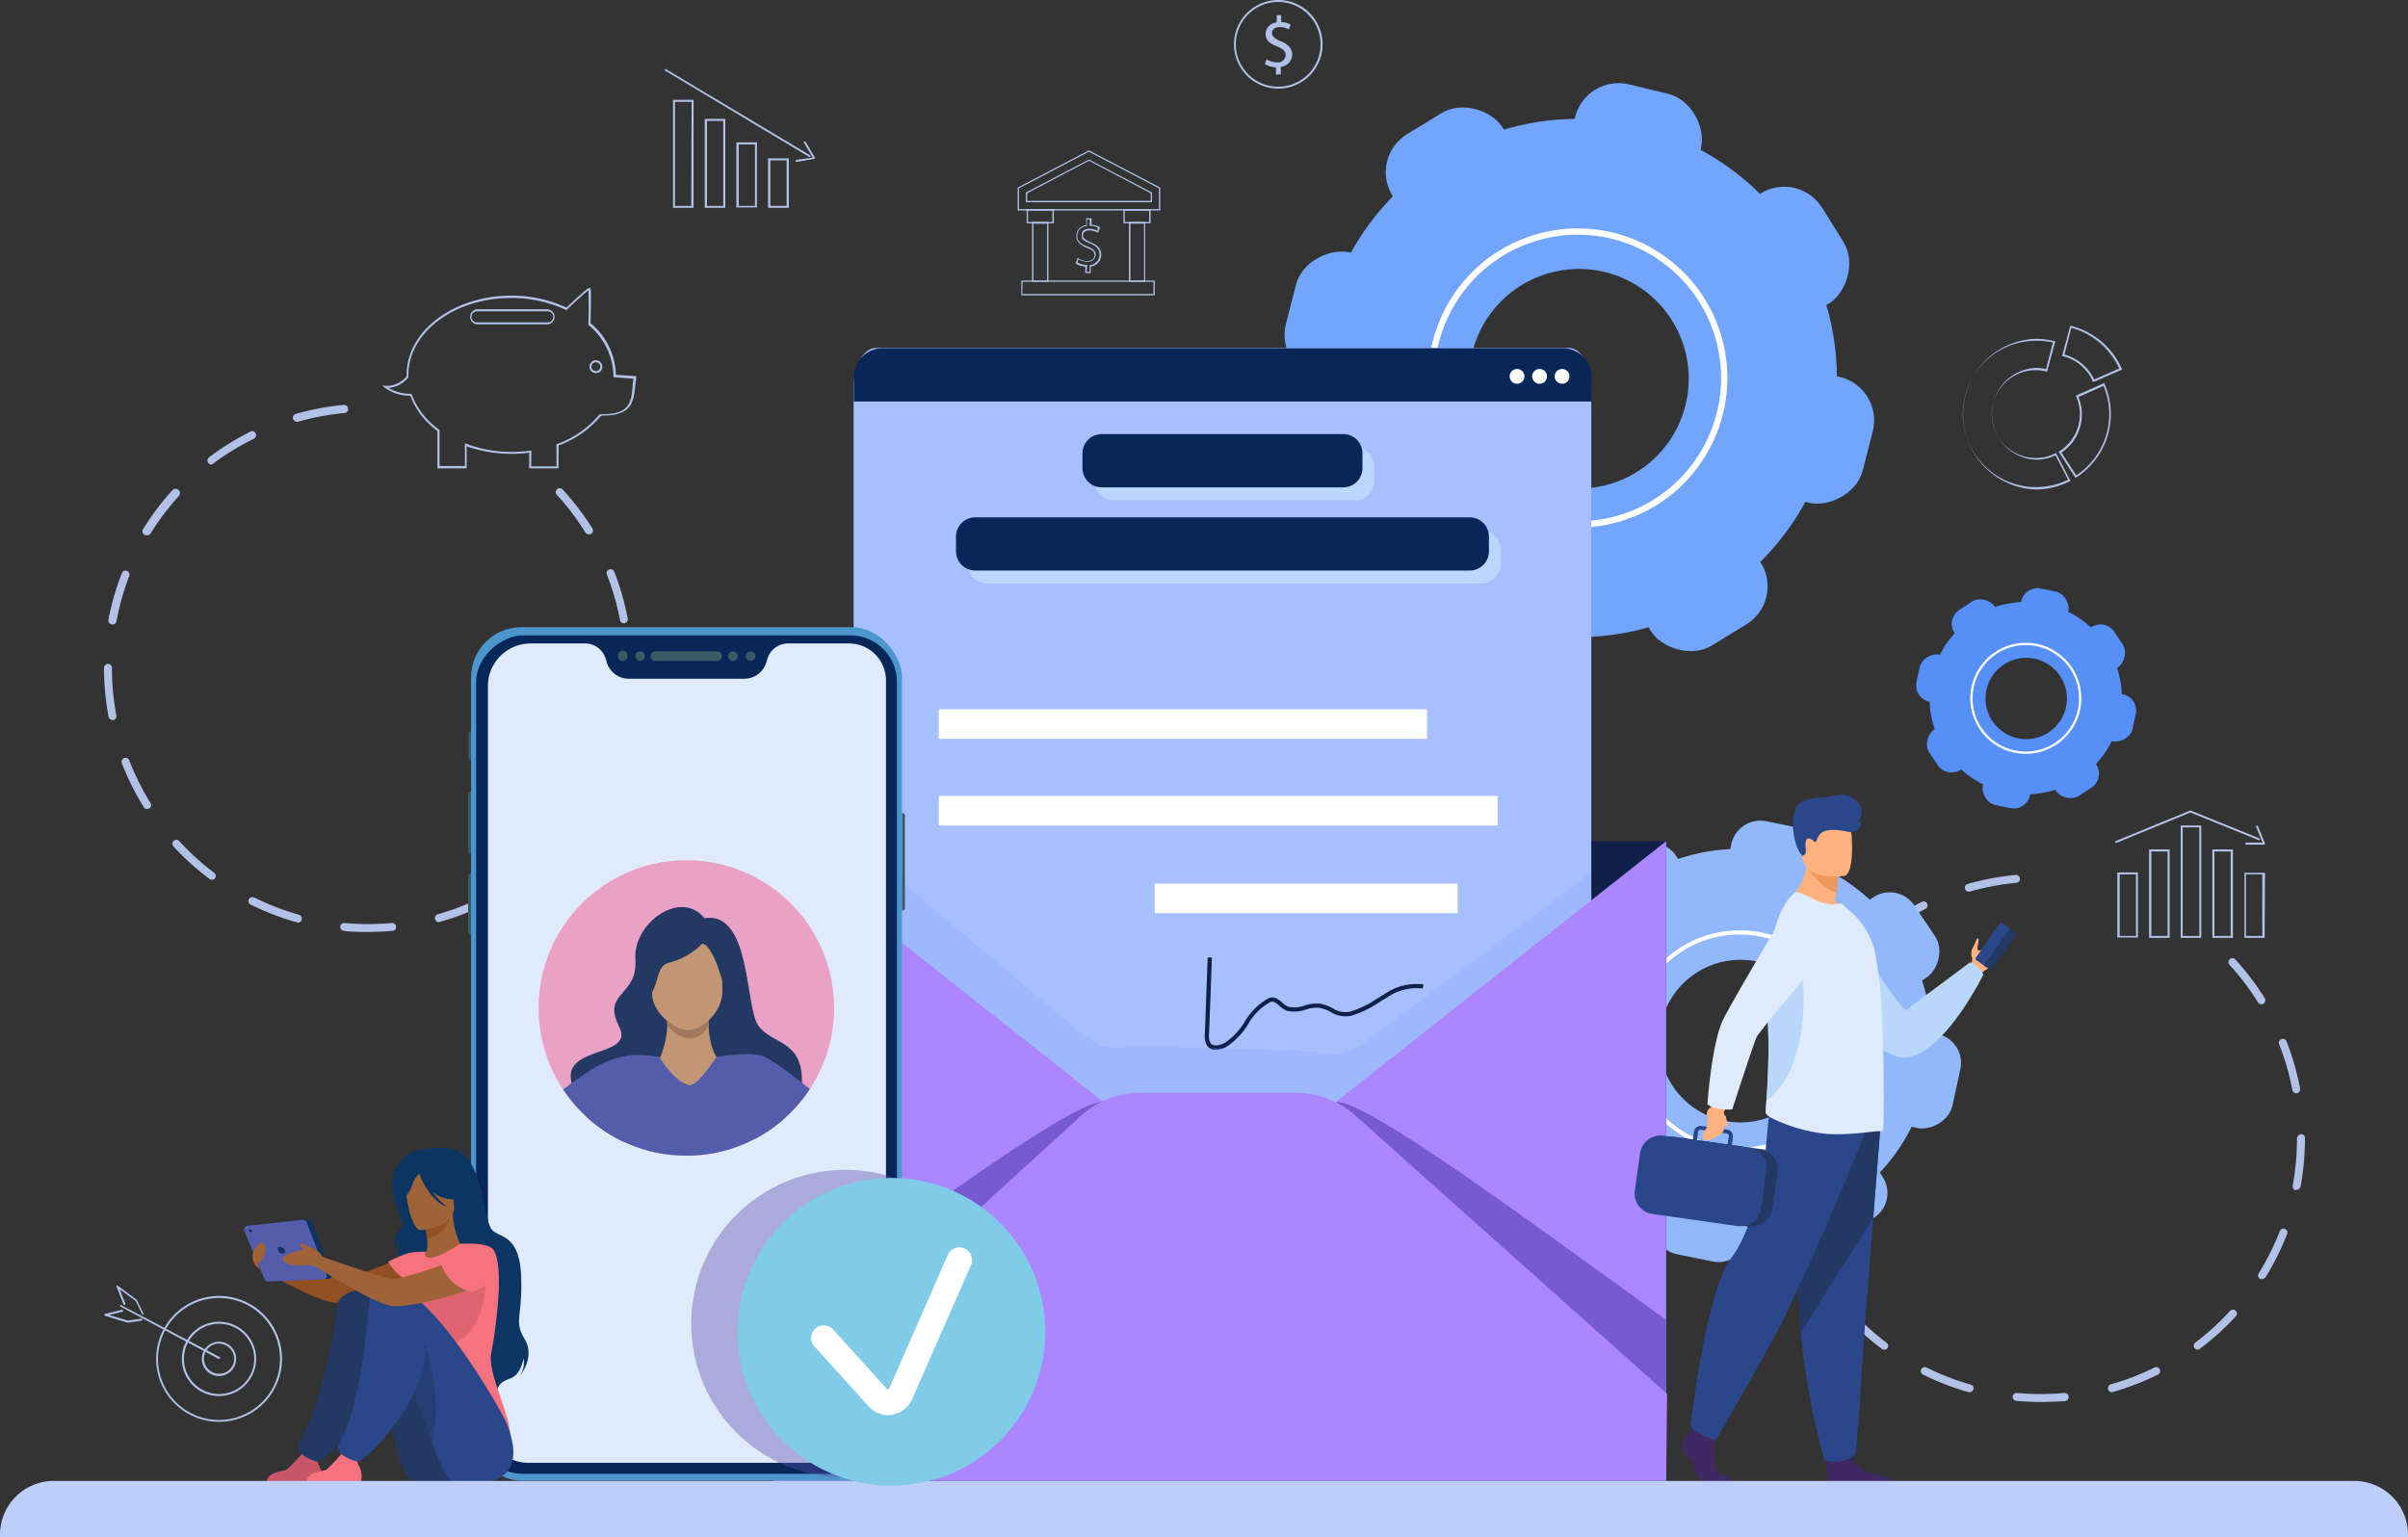 <svg xmlns="http://www.w3.org/2000/svg" xmlns:xlink="http://www.w3.org/1999/xlink" viewBox="0 0 296.11 189.07"><rect x="0" y="0" width="296.11" height="189.07" fill="#333333" stroke="none"/><defs><style>.cls-1{fill:#e9a1c6;}.cls-2{isolation:isolate;}.cls-3{fill:#b2c1e8;}.cls-4{fill:#91b8fb;}.cls-5,.cls-7,.cls-9{fill:none;stroke:#fff;stroke-miterlimit:10;}.cls-5{stroke-width:0.51px;}.cls-6{fill:#568ff8;}.cls-7{stroke-width:0.28px;}.cls-8{fill:#72a5fd;}.cls-9{stroke-width:0.77px;}.cls-10{fill:#102048;}.cls-11{fill:#a8bfff;}.cls-12{fill:#062758;}.cls-13{fill:#fff;}.cls-14{mix-blend-mode:multiply;}.cls-15{fill:#bcd7ff;}.cls-16{fill:#86a7ff;opacity:0.3;}.cls-17{fill:#ab86ff;}.cls-18{fill:#7759d3;}.cls-19{fill:#4b96cd;}.cls-20{fill:#375a64;}.cls-21{fill:#dfebfa;}.cls-22{fill:#935022;}.cls-23{fill:#0c3563;}.cls-24{fill:#a06338;}.cls-25{fill:#f5727e;}.cls-26{fill:#233862;}.cls-27{fill:#c95569;}.cls-28{fill:#e06372;}.cls-29{fill:#2b478b;}.cls-30{fill:#253f75;}.cls-31{fill:#535dab;}.cls-32{fill:#ffb27d;}.cls-33{fill:#b9d8f9;}.cls-34{fill:#402961;}.cls-35{fill:#ed975d;}.cls-36{fill:#bdcef8;}.cls-37{fill:#5b4dad;opacity:0.4;}.cls-38{fill:#80cbe8;}.cls-39{clip-path:url(#clip-path);}.cls-40{fill:#c29575;}.cls-41{fill:#a0795f;}</style><clipPath id="clip-path"><circle class="cls-1" cx="84.4" cy="123.97" r="18.17"></circle></clipPath></defs><g class="cls-2"><g id="Layer_2" data-name="Layer 2"><g id="Layer_2-2" data-name="Layer 2"><path class="cls-3" d="M45.28,114.62c-1,0-2,0-3-.13a.5.5,0,0,1-.44-.53.48.48,0,0,1,.53-.44,32.33,32.33,0,0,0,5.82,0,.49.49,0,0,1,.52.44.48.48,0,0,1-.44.53C47.3,114.57,46.28,114.62,45.28,114.62Zm-8.73-1.2-.14,0a33,33,0,0,1-5.59-2.16.5.5,0,0,1-.22-.66.51.51,0,0,1,.66-.22,31,31,0,0,0,5.42,2.1.49.49,0,0,1-.13,1Zm17.5,0a.48.48,0,0,1-.13-1,31.36,31.36,0,0,0,5.42-2.11.49.49,0,1,1,.43.87,31.39,31.39,0,0,1-5.59,2.17A.3.3,0,0,1,54.05,113.4Zm-28-5.22a.45.45,0,0,1-.29-.1,32,32,0,0,1-4.43-4,.48.48,0,1,1,.71-.66,31.83,31.83,0,0,0,4.3,3.91.49.49,0,0,1,.1.69A.51.51,0,0,1,26,108.18Zm38.55,0a.47.47,0,0,1-.39-.19.49.49,0,0,1,.09-.68,32,32,0,0,0,4.3-3.92.49.49,0,0,1,.72.65,32.58,32.58,0,0,1-4.43,4A.46.46,0,0,1,64.57,108.15ZM18.09,99.5a.48.48,0,0,1-.41-.23A32.37,32.37,0,0,1,15,93.91a.49.49,0,1,1,.91-.35,32,32,0,0,0,2.6,5.2.49.49,0,0,1-.15.67A.48.48,0,0,1,18.09,99.5Zm54.4,0a.48.48,0,0,1-.42-.74,32,32,0,0,0,2.6-5.2.48.48,0,1,1,.9.35,32.66,32.66,0,0,1-2.67,5.36A.48.48,0,0,1,72.49,99.46ZM13.83,88.55a.48.48,0,0,1-.48-.4,33,33,0,0,1-.56-6,.49.49,0,0,1,.49-.49h0a.49.49,0,0,1,.49.49A31,31,0,0,0,14.31,88a.49.49,0,0,1-.39.57Zm62.9,0h-.09a.48.48,0,0,1-.39-.56,32.06,32.06,0,0,0,.53-5.79.53.53,0,0,1,.49-.53h0a.45.45,0,0,1,.49.43v0a33.29,33.29,0,0,1-.55,6A.48.48,0,0,1,76.73,88.5ZM13.81,76.8h-.09a.49.49,0,0,1-.39-.57A32.38,32.38,0,0,1,15,70.45a.49.49,0,0,1,.91.35,31.07,31.07,0,0,0-1.58,5.6A.49.49,0,0,1,13.81,76.8Zm62.9-.14a.48.48,0,0,1-.47-.4,31.29,31.29,0,0,0-1.61-5.59.49.49,0,0,1,.28-.63.5.5,0,0,1,.63.28,32.94,32.94,0,0,1,1.65,5.76.49.49,0,0,1-.39.57ZM18,65.83a.48.48,0,0,1-.41-.74,32.24,32.24,0,0,1,3.6-4.79A.49.49,0,1,1,22,61a31.69,31.69,0,0,0-3.5,4.64A.48.48,0,0,1,18,65.83Zm54.4-.12a.49.49,0,0,1-.42-.23,31.5,31.5,0,0,0-3.51-4.63.48.48,0,1,1,.71-.65A32.43,32.43,0,0,1,72.85,65a.49.49,0,0,1-.16.67A.45.45,0,0,1,72.44,65.71ZM26,57.13a.49.49,0,0,1-.39-.19.5.5,0,0,1,.09-.69,32.51,32.51,0,0,1,5.09-3.16.48.48,0,0,1,.65.21.5.5,0,0,1-.22.66A31,31,0,0,0,26.24,57,.46.46,0,0,1,26,57.13Zm10.5-5.27a.48.48,0,0,1-.46-.35.47.47,0,0,1,.33-.6,32.72,32.72,0,0,1,5.89-1.11.49.49,0,1,1,.09,1,31.59,31.59,0,0,0-5.71,1.07A.34.34,0,0,1,36.45,51.86Z"></path><path class="cls-3" d="M250.93,172.43c-1,0-2-.05-3-.14a.49.49,0,0,1-.44-.52.5.5,0,0,1,.53-.45,31.43,31.43,0,0,0,5.82,0,.49.49,0,0,1,.08,1C253,172.38,251.93,172.43,250.93,172.43Zm-8.73-1.21a.34.34,0,0,1-.14,0,32.14,32.14,0,0,1-5.59-2.16.48.48,0,0,1-.22-.65.5.5,0,0,1,.66-.22,31,31,0,0,0,5.42,2.1.47.47,0,0,1,.33.6A.48.48,0,0,1,242.2,171.22Zm17.5,0a.49.49,0,0,1-.47-.35.5.5,0,0,1,.34-.61,30.53,30.53,0,0,0,5.42-2.1.49.49,0,0,1,.43.87,33,33,0,0,1-5.59,2.17Zm-28-5.22a.51.51,0,0,1-.29-.1,32,32,0,0,1-4.43-4,.48.48,0,1,1,.71-.66,31.83,31.83,0,0,0,4.3,3.91.48.48,0,0,1,.1.68A.49.49,0,0,1,231.67,166Zm38.55,0a.49.49,0,0,1-.3-.87,32,32,0,0,0,4.3-3.92.48.48,0,0,1,.68,0,.49.49,0,0,1,0,.69,32.58,32.58,0,0,1-4.43,4A.46.46,0,0,1,270.22,166Zm-46.48-8.65a.48.48,0,0,1-.41-.23,32.76,32.76,0,0,1-2.69-5.36.5.5,0,0,1,.28-.63.49.49,0,0,1,.63.28,32,32,0,0,0,2.6,5.2.5.5,0,0,1-.15.67A.48.48,0,0,1,223.74,157.31Zm54.4,0a.48.48,0,0,1-.42-.74,32,32,0,0,0,2.6-5.2.48.48,0,1,1,.9.35,32.66,32.66,0,0,1-2.67,5.36A.48.48,0,0,1,278.14,157.27Zm-58.66-10.91a.49.49,0,0,1-.48-.4,33,33,0,0,1-.56-6,.49.49,0,0,1,.49-.48h0a.48.48,0,0,1,.49.48,31,31,0,0,0,.54,5.79.49.49,0,0,1-.39.57Zm62.9-.05h-.09a.49.49,0,0,1-.39-.57,31.87,31.87,0,0,0,.53-5.78.54.54,0,0,1,.49-.54h0a.45.45,0,0,1,.49.44v.05a33.09,33.09,0,0,1-.55,6A.48.48,0,0,1,282.38,146.31ZM219.46,134.6h-.09A.48.48,0,0,1,219,134a31.91,31.91,0,0,1,1.63-5.77.5.5,0,0,1,.63-.28.49.49,0,0,1,.28.63,31.2,31.2,0,0,0-1.58,5.59A.48.48,0,0,1,219.46,134.6Zm62.9-.14a.47.47,0,0,1-.47-.39,30.82,30.82,0,0,0-1.61-5.59.49.49,0,1,1,.91-.35,31.87,31.87,0,0,1,1.65,5.76.49.49,0,0,1-.39.57Zm-58.67-10.82a.5.5,0,0,1-.26-.08.48.48,0,0,1-.15-.67,32.68,32.68,0,0,1,3.6-4.78.49.49,0,1,1,.72.65,32.33,32.33,0,0,0-3.5,4.65A.5.5,0,0,1,223.69,123.64Zm54.4-.12a.51.51,0,0,1-.42-.23,31.5,31.5,0,0,0-3.51-4.63.48.48,0,1,1,.71-.66,33.53,33.53,0,0,1,3.63,4.77.49.49,0,0,1-.16.67A.46.46,0,0,1,278.09,123.52Zm-46.49-8.58a.47.47,0,0,1-.39-.2.49.49,0,0,1,.09-.68,32.56,32.56,0,0,1,5.09-3.17.49.49,0,0,1,.43.87,31,31,0,0,0-4.93,3.08A.53.53,0,0,1,231.6,114.94Zm10.5-5.27a.48.48,0,0,1-.46-.35.47.47,0,0,1,.33-.6,32.72,32.72,0,0,1,5.89-1.11.48.48,0,0,1,.53.44.49.49,0,0,1-.44.53,31.59,31.59,0,0,0-5.71,1.07Z"></path><path class="cls-3" d="M142.67,25.88H125.14V23.07l8.77-4.58,8.76,4.58Zm-17.37-.16h17.21V23.16l-8.6-4.5-8.61,4.5Z"></path><path class="cls-3" d="M141.66,24.87H126.15V23.68l7.76-4.06,7.75,4.06Zm-15.35-.16H141.5v-.94l-7.59-4-7.6,4Z"></path><path class="cls-3" d="M129.59,27.46h-3.34V25.75h3.34Zm-3.18-.16h3V25.91h-3Z"></path><path class="cls-3" d="M128.92,34.66h-2V27.3h2Zm-1.84-.15h1.68v-7h-1.68Z"></path><path class="cls-3" d="M142,36.32H125.59V34.51H142Zm-16.29-.16h16.13v-1.5H125.75Z"></path><path class="cls-3" d="M141.49,27.46h-3.34V25.75h3.34Zm-3.18-.16h3V25.91h-3Z"></path><path class="cls-3" d="M140.82,34.66h-2V27.3h2ZM139,34.51h1.68v-7H139Z"></path><path class="cls-3" d="M134.13,33.59h-.67v-.81a2.54,2.54,0,0,1-1.2-.37l0,0,.25-.7.09.06a2,2,0,0,0,1.11.33c.52,0,.88-.29.88-.71s-.25-.63-.86-.88-1.38-.65-1.38-1.47a1.39,1.39,0,0,1,1.22-1.36v-.83h.66v.79a2.17,2.17,0,0,1,1,.29l.06,0-.26.68-.08,0a1.83,1.83,0,0,0-1-.27c-.57,0-.78.33-.78.62s.22.54.95.84c.91.37,1.3.83,1.3,1.55a1.47,1.47,0,0,1-1.27,1.43Zm-.51-.16H134v-.82H134a1.33,1.33,0,0,0,1.21-1.29c0-.65-.35-1.06-1.2-1.4s-1-.52-1-1,.29-.78.94-.78a2.07,2.07,0,0,1,1,.24L135,28a2,2,0,0,0-.95-.24H134V27h-.34v.8h-.07A1.26,1.26,0,0,0,132.46,29c0,.59.36,1,1.28,1.32.67.27,1,.58,1,1a.93.93,0,0,1-1,.87,2.29,2.29,0,0,1-1.12-.3l-.14.38a2.38,2.38,0,0,0,1.14.31h.08Z"></path><path class="cls-3" d="M138.82,107.81v-.9a2.67,2.67,0,0,1-1.37-.39l.22-.6a2.39,2.39,0,0,0,1.28.38c.63,0,1.06-.36,1.06-.87s-.35-.79-1-1.06c-.9-.36-1.47-.77-1.47-1.54a1.47,1.47,0,0,1,1.35-1.44v-.9h.55v.87a2.41,2.41,0,0,1,1.16.31l-.22.59a2.13,2.13,0,0,0-1.12-.3c-.69,0-.95.41-.95.76s.33.7,1.11,1,1.38.84,1.38,1.63a1.55,1.55,0,0,1-1.41,1.51v.93Z"></path><path class="cls-3" d="M139.1,109.53a5.45,5.45,0,1,1,5.45-5.44A5.45,5.45,0,0,1,139.1,109.53Zm0-10.65a5.21,5.21,0,1,0,5.21,5.21A5.21,5.21,0,0,0,139.1,98.88Z"></path><path class="cls-3" d="M156.9,9.17v-.9a2.63,2.63,0,0,1-1.36-.39l.21-.6a2.37,2.37,0,0,0,1.29.39.94.94,0,0,0,1.06-.88c0-.49-.35-.79-1-1.06-.91-.35-1.47-.76-1.47-1.54A1.46,1.46,0,0,1,157,2.76v-.9h.55v.86a2.45,2.45,0,0,1,1.16.31l-.23.59a2.1,2.1,0,0,0-1.12-.3c-.68,0-.94.41-.94.76s.33.7,1.1,1,1.38.84,1.38,1.63a1.55,1.55,0,0,1-1.4,1.51v.93Z"></path><path class="cls-3" d="M157.19,10.9a5.45,5.45,0,1,1,5.45-5.45A5.46,5.46,0,0,1,157.19,10.9Zm0-10.66a5.21,5.21,0,1,0,5.2,5.21A5.22,5.22,0,0,0,157.19.24Z"></path><path class="cls-3" d="M202.92,156.14H182.26V145h20.66Zm-20.42-.24h20.18V145.25H182.5Z"></path><path class="cls-3" d="M199.11,154.59h-13v-.12a2.14,2.14,0,0,0-2.14-2.14h-.12v-3.52h.12a2.14,2.14,0,0,0,2.14-2.14v-.12h13v.12a2.14,2.14,0,0,0,2.14,2.14h.12v3.52h-.12a2.14,2.14,0,0,0-2.14,2.14Zm-12.8-.24h12.56a2.38,2.38,0,0,1,2.26-2.26v-3a2.38,2.38,0,0,1-2.26-2.26H186.31a2.38,2.38,0,0,1-2.26,2.26v3A2.38,2.38,0,0,1,186.31,154.35Z"></path><path class="cls-3" d="M194.06,152.4h-2.94a1.83,1.83,0,0,1,0-3.66h2.94a1.83,1.83,0,0,1,0,3.66ZM191.12,149a1.59,1.59,0,0,0,0,3.18h2.94a1.59,1.59,0,0,0,0-3.18Z"></path><path class="cls-3" d="M186.67,151.84a1.27,1.27,0,1,1,1.27-1.27A1.27,1.27,0,0,1,186.67,151.84Zm0-2.3a1,1,0,1,0,1,1A1,1,0,0,0,186.67,149.54Z"></path><path class="cls-3" d="M198.42,151.84a1.27,1.27,0,1,1,1.28-1.27A1.27,1.27,0,0,1,198.42,151.84Zm0-2.3a1,1,0,1,0,1,1A1,1,0,0,0,198.42,149.54Z"></path><path class="cls-3" d="M68.67,57.6h-3.6V55.68a16.94,16.94,0,0,1-7.68-.78v2.7h-3.6V53a9.57,9.57,0,0,1-3.34-4.33,5.15,5.15,0,0,1-3.15-1L47,47.39l.38.06A3.12,3.12,0,0,0,50,46.28v-.19c0-5.36,5.77-9.73,12.87-9.73a16,16,0,0,1,6.79,1.47c2.69-2.55,2.79-2.48,2.9-2.39s.16.14.06,4.31a8.51,8.51,0,0,1,3.12,6.34l2.5.18,0,.13c0,.34-.09.68-.12,1-.2,2-.38,3.71-4,3.71h-.2a12.16,12.16,0,0,1-5.22,3.67Zm-3.35-.24h3.11V54.61l.08,0a12,12,0,0,0,5.23-3.67l0,0h.06c3.66.08,3.81-1.41,4-3.48,0-.29.06-.58.1-.88l-2.47-.19v-.22a8.27,8.27,0,0,0-3.07-6.2l0,0V39.8c.06-2.51,0-3.73,0-4.09-.27.19-1.07.88-2.63,2.35l-.06.06-.07,0a15.84,15.84,0,0,0-6.76-1.47c-7,0-12.62,4.25-12.62,9.48v.28l0,0a3.47,3.47,0,0,1-2.47,1.3,5.58,5.58,0,0,0,2.8.73h.08l0,.08A9.34,9.34,0,0,0,54,52.84l.05,0v4.48h3.12v-2.8l.16.06a16,16,0,0,0,5.55,1,16.35,16.35,0,0,0,2.32-.16l.14,0Z"></path><path class="cls-3" d="M67.36,39.89H58.65a.93.93,0,0,1,0-1.85h8.71a.93.93,0,0,1,0,1.85Zm-8.71-1.6a.68.68,0,0,0,0,1.36h8.71a.68.68,0,0,0,0-1.36Z"></path><path class="cls-3" d="M73.28,45.89a.79.79,0,1,1,0-1.58.79.79,0,0,1,0,1.58Zm0-1.34a.55.55,0,0,0-.55.55.55.55,0,0,0,.55.54.54.54,0,0,0,.54-.54A.55.55,0,0,0,73.28,44.55Z"></path><path class="cls-3" d="M257.39,47l-.05-.11a5.41,5.41,0,0,0-3.65-3.08l-.12,0,1-3.73.12,0a9.35,9.35,0,0,1,6.22,5.26l.05.11Zm-3.52-3.39a5.69,5.69,0,0,1,3.65,3.07l3.08-1.36a9.08,9.08,0,0,0-5.89-5Z"></path><path class="cls-3" d="M250.36,60.2a9.27,9.27,0,0,1,0-18.53,9.4,9.4,0,0,1,2.26.29l.12,0-1,3.73-.12,0a5.92,5.92,0,0,0-1.3-.16,5.4,5.4,0,1,0,2.4,10.24l.11-.06,1.77,3.43-.11.06A9.18,9.18,0,0,1,250.36,60.2Zm0-18.29A9,9,0,1,0,254.31,59l-1.55-3a5.57,5.57,0,0,1-2.4.54,5.65,5.65,0,0,1,0-11.29,5.89,5.89,0,0,1,1.24.14l.84-3.27A9.38,9.38,0,0,0,250.36,41.91Z"></path><path class="cls-3" d="M255.25,58.8l-2.11-3.24.1-.06a5.38,5.38,0,0,0,2.52-4.57,5.31,5.31,0,0,0-.45-2.15l-.05-.12,3.53-1.56,0,.11a9.26,9.26,0,0,1-3.49,11.52Zm-1.78-3.16,1.85,2.82a9,9,0,0,0,3.35-11l-3.09,1.37a5.61,5.61,0,0,1-2.11,6.85Z"></path><path class="cls-3" d="M90.55,17.51h2.53v8H90.55Zm2.29.25h-2v7.56h2Z"></path><path class="cls-3" d="M94.45,19.48H97v6.08H94.45Zm2.28.24h-2v5.6h2Z"></path><path class="cls-3" d="M86.66,14.62h2.53V25.56H86.66Zm2.28.25h-2V25.32h2Z"></path><path class="cls-3" d="M82.76,12.28h2.53V25.56H82.76Zm2.29.24H83v12.8h2Z"></path><path class="cls-3" d="M81.76,8.65a.13.13,0,0,1,0-.12.12.12,0,0,1,.17,0L99.64,19.11a.12.12,0,0,1,0,.17.14.14,0,0,1-.17,0L81.81,8.7S81.77,8.67,81.76,8.65Z"></path><path class="cls-3" d="M97.84,19.85s0,0,0-.05a.13.13,0,0,1,.1-.14l2-.28-1.06-1.8a.11.11,0,0,1,0-.16.12.12,0,0,1,.17,0l1.15,1.95a.13.13,0,0,1,0,.12.1.1,0,0,1-.09.06L98,19.91A.13.13,0,0,1,97.84,19.85Z"></path><path class="cls-3" d="M278.48,115.35H276v-8h2.53Zm-2.29-.24h2v-7.57h-2Z"></path><path class="cls-3" d="M274.58,115.35h-2.53V104.47h2.53Zm-2.28-.24h2V104.72h-2Z"></path><path class="cls-3" d="M260.37,107.3h2.53v8h-2.53Zm2.29.24h-2v7.57h2Z"></path><path class="cls-3" d="M264.27,104.47h2.53v10.88h-2.53Zm2.28.25h-2v10.39h2Z"></path><path class="cls-3" d="M270.69,115.35h-2.53V101.52h2.53Zm-2.29-.24h2.05V101.76H268.4Z"></path><path class="cls-3" d="M269.4,99.69h0l8.43,3.42a.13.13,0,0,1,.07.16.12.12,0,0,1-.16.06l-8.39-3.4-9.08,3.73a.12.12,0,0,1-.1-.22l9.14-3.75Z"></path><path class="cls-3" d="M276.11,103.75a.09.09,0,0,1,0,0,.12.12,0,0,1,.12-.12h2l-.8-1.93a.12.12,0,0,1,.07-.15.12.12,0,0,1,.16.06l.86,2.1a.11.11,0,0,1,0,.11.11.11,0,0,1-.1.06h-2.22A.12.12,0,0,1,276.11,103.75Z"></path><path class="cls-3" d="M26.94,174.87a7.74,7.74,0,1,1,7.74-7.74A7.75,7.75,0,0,1,26.94,174.87Zm0-15.23a7.5,7.5,0,1,0,7.49,7.49A7.5,7.5,0,0,0,26.94,159.64Z"></path><path class="cls-3" d="M26.94,171.7a4.57,4.57,0,1,1,4.56-4.57A4.58,4.58,0,0,1,26.94,171.7Zm0-8.89a4.32,4.32,0,1,0,4.32,4.32A4.33,4.33,0,0,0,26.94,162.81Z"></path><path class="cls-3" d="M26.94,169.24a2.11,2.11,0,1,1,2.1-2.11A2.12,2.12,0,0,1,26.94,169.24Zm0-4a1.86,1.86,0,1,0,1.86,1.86A1.87,1.87,0,0,0,26.94,165.27Z"></path><path class="cls-3" d="M26.94,167.13l-.06,0L14.82,160.7a.12.12,0,0,1-.05-.16.11.11,0,0,1,.16,0L27,166.9a.11.11,0,0,1,.05.16A.12.12,0,0,1,26.94,167.13Z"></path><path class="cls-3" d="M17.61,161.73a.12.12,0,0,1-.11-.07L16.68,160l-1.95-1.42.69,1.77a.12.12,0,0,1-.07.15.12.12,0,0,1-.16-.06l-.84-2.16a.12.12,0,0,1,0-.14.11.11,0,0,1,.14,0l2.31,1.7,0,0,.84,1.71a.12.12,0,0,1,0,.16Z"></path><path class="cls-3" d="M15.65,162.66h0l-2.74-.83a.11.11,0,0,1-.08-.12.11.11,0,0,1,.09-.11l2.06-.51a.13.13,0,0,1,.15.09.13.13,0,0,1-.09.15l-1.63.4,2.29.69,1.67-.23a.12.12,0,0,1,.14.11.12.12,0,0,1-.11.13l-1.7.24Z"></path><rect class="cls-4" x="188.75" y="136.62" width="11.83" height="8.16" rx="3.64" transform="translate(186.71 380.75) rotate(-123.96)"></rect><rect class="cls-4" x="185.6" y="119.07" width="11.83" height="8.16" rx="3.64" transform="translate(30.5 284.13) rotate(-77.74)"></rect><rect class="cls-4" x="230.7" y="128.79" width="11.83" height="8.16" rx="3.64" transform="translate(56.51 335.86) rotate(-77.74)"></rect><rect class="cls-4" x="227.37" y="111.45" width="11.83" height="8.16" rx="3.64" transform="translate(267.78 373.55) rotate(-123.96)"></rect><rect class="cls-4" x="195.43" y="104.7" width="11.83" height="8.16" rx="3.64" transform="translate(-26.62 128.93) rotate(-33.43)"></rect><rect class="cls-4" x="220.4" y="143.52" width="11.83" height="8.16" rx="3.64" transform="translate(-43.87 149.11) rotate(-33.43)"></rect><rect class="cls-4" x="203.27" y="146.62" width="11.83" height="8.16" rx="3.64" transform="translate(34.18 -38.62) rotate(11.48)"></rect><rect class="cls-4" x="212.69" y="101.38" width="11.83" height="8.16" rx="3.64" transform="translate(25.36 -41.4) rotate(11.48)"></rect><path class="cls-4" d="M209.45,104.83a23.64,23.64,0,1,0,27.68,18.75A23.65,23.65,0,0,0,209.45,104.83Zm14.41,21.4a10,10,0,1,1-11.73-8A10,10,0,0,1,223.86,126.23Z"></path><circle class="cls-5" cx="213.92" cy="128.04" r="13.36"></circle><rect class="cls-6" x="236.5" y="90.16" width="5.92" height="4.08" rx="2.04" transform="translate(296.76 342.32) rotate(-123.96)"></rect><rect class="cls-6" x="234.92" y="81.37" width="5.92" height="4.08" rx="2.04" transform="translate(105.84 298.15) rotate(-77.74)"></rect><rect class="cls-6" x="257.5" y="86.24" width="5.92" height="4.08" rx="2.04" transform="translate(118.87 324.06) rotate(-77.74)"></rect><rect class="cls-6" x="255.84" y="77.56" width="5.92" height="4.08" rx="2.04" transform="translate(337.35 338.72) rotate(-123.96)"></rect><rect class="cls-6" x="239.85" y="74.18" width="5.92" height="4.08" rx="2.04" transform="translate(-1.82 146.38) rotate(-33.43)"></rect><rect class="cls-6" x="252.35" y="93.61" width="5.92" height="4.08" rx="2.04" transform="translate(-10.46 156.49) rotate(-33.43)"></rect><rect class="cls-6" x="243.77" y="95.17" width="5.92" height="4.08" rx="2.04" transform="translate(24.28 -47.16) rotate(11.48)"></rect><rect class="cls-6" x="248.49" y="72.52" width="5.92" height="4.08" rx="2.04" transform="translate(19.87 -48.55) rotate(11.48)"></rect><path class="cls-6" d="M246.87,74.25a11.83,11.83,0,1,0,13.85,9.38A11.82,11.82,0,0,0,246.87,74.25ZM254.08,85a5,5,0,1,1-5.87-4A5,5,0,0,1,254.08,85Z"></path><circle class="cls-7" cx="249.1" cy="85.87" r="6.69" transform="translate(10.92 198.53) rotate(-44.33)"></circle><rect class="cls-8" x="159.48" y="57.09" width="15.94" height="11" rx="5.5" transform="translate(202.77 237.83) rotate(-121.89)"></rect><rect class="cls-8" x="156.1" y="33.29" width="15.94" height="11" rx="5.5" transform="translate(85.86 188.14) rotate(-75.66)"></rect><rect class="cls-8" x="216.38" y="48.59" width="15.94" height="11" rx="5.5" transform="translate(116.38 258.06) rotate(-75.66)"></rect><rect class="cls-8" x="212.74" y="25.07" width="15.94" height="11" rx="5.5" transform="translate(311.35 234.11) rotate(-121.89)"></rect><rect class="cls-8" x="170.05" y="14.41" width="15.94" height="11" rx="5.5" transform="translate(15.64 95.54) rotate(-31.36)"></rect><rect class="cls-8" x="201.79" y="67.92" width="15.94" height="11" rx="5.5" transform="translate(-7.57 119.87) rotate(-31.36)"></rect><rect class="cls-8" x="178.56" y="71.27" width="15.94" height="11" rx="5.5" transform="translate(23.19 -41.58) rotate(13.56)"></rect><rect class="cls-8" x="193.46" y="10.79" width="15.94" height="11" rx="5.5" transform="translate(9.43 -46.76) rotate(13.56)"></rect><path class="cls-8" d="M189.13,15A31.87,31.87,0,1,0,225.5,41.6,31.87,31.87,0,0,0,189.13,15ZM207.5,44.51a13.5,13.5,0,1,1-15.41-11.27A13.49,13.49,0,0,1,207.5,44.51Z"></path><circle class="cls-9" cx="194.02" cy="46.48" r="18.01" transform="translate(-5.14 58.35) rotate(-16.88)"></circle><rect class="cls-10" x="95.07" y="103.45" width="109.82" height="78.7"></rect><path class="cls-11" d="M192.91,149.49H107.75c-1.54,0-2.78-2.17-2.78-4.85v-97c0-2.68,1.24-4.85,2.78-4.85h85.16c1.53,0,2.77,2.17,2.77,4.85v97C195.68,147.32,194.44,149.49,192.91,149.49Z"></path><path class="cls-12" d="M192.16,42.83H108.49A3.54,3.54,0,0,0,105,46.38v3h90.71v-3A3.53,3.53,0,0,0,192.16,42.83Z"></path><path class="cls-13" d="M187.46,46.29a.91.91,0,1,1-.91-.91A.91.91,0,0,1,187.46,46.29Z"></path><path class="cls-13" d="M190.23,46.29a.91.91,0,1,1-.91-.91A.91.91,0,0,1,190.23,46.29Z"></path><path class="cls-13" d="M193,46.29a.91.91,0,1,1-.91-.91A.91.91,0,0,1,193,46.29Z"></path><g class="cls-14"><path class="cls-15" d="M166.66,61.53H136.94a2.36,2.36,0,0,1-2.35-2.37V57.34A2.36,2.36,0,0,1,136.94,55h29.72A2.37,2.37,0,0,1,169,57.34v1.82A2.37,2.37,0,0,1,166.66,61.53Z"></path></g><g class="cls-14"><path class="cls-15" d="M182.22,71.76H121.39A2.36,2.36,0,0,1,119,69.39V67.57a2.36,2.36,0,0,1,2.35-2.36h60.83a2.36,2.36,0,0,1,2.35,2.36v1.82A2.36,2.36,0,0,1,182.22,71.76Z"></path></g><path class="cls-12" d="M165.19,59.94H135.47a2.37,2.37,0,0,1-2.36-2.37V55.75a2.36,2.36,0,0,1,2.36-2.36h29.72a2.36,2.36,0,0,1,2.35,2.36v1.82A2.36,2.36,0,0,1,165.19,59.94Z"></path><path class="cls-12" d="M180.74,70.17H119.91a2.36,2.36,0,0,1-2.35-2.37V66a2.36,2.36,0,0,1,2.35-2.37h60.83A2.36,2.36,0,0,1,183.09,66V67.8A2.36,2.36,0,0,1,180.74,70.17Z"></path><rect class="cls-13" x="115.44" y="87.23" width="60.05" height="3.64"></rect><rect class="cls-13" x="115.44" y="97.89" width="68.72" height="3.64"></rect><rect class="cls-13" x="141.99" y="108.68" width="37.26" height="3.64"></rect><path class="cls-10" d="M149.49,129.12a1.23,1.23,0,0,1-1.05-.5,2.38,2.38,0,0,1-.28-1.46l.35-9.4.52,0-.35,9.4a1.82,1.82,0,0,0,.18,1.13c.44.61,1.5.08,1.7,0a8.16,8.16,0,0,0,2.51-2.64,7.77,7.77,0,0,1,2.89-2.86c.75-.33,1.3.15,1.74.54a2.34,2.34,0,0,0,.73.49,3.66,3.66,0,0,0,2-.15,4.64,4.64,0,0,1,1.89-.23,5.18,5.18,0,0,1,1.55.56,2.85,2.85,0,0,0,2.13.43,12.2,12.2,0,0,0,3.35-1.62l.93-.56a6.81,6.81,0,0,1,4.77-1.17l-.11.5a6.33,6.33,0,0,0-4.4,1.12c-.31.17-.62.36-.92.55a12.22,12.22,0,0,1-3.49,1.68,3.39,3.39,0,0,1-2.49-.46,4.64,4.64,0,0,0-1.39-.52,4.38,4.38,0,0,0-1.69.22,4.09,4.09,0,0,1-2.28.15,2.57,2.57,0,0,1-.93-.6c-.46-.4-.76-.64-1.19-.46a7.25,7.25,0,0,0-2.67,2.69,8.58,8.58,0,0,1-2.69,2.8A2.9,2.9,0,0,1,149.49,129.12Z"></path><path class="cls-16" d="M195.68,107.3v45.75H104.73V103.32l28.41,23.91a7.1,7.1,0,0,0,5.65,1.54,11.79,11.79,0,0,1,1.79-.1l19.36.55a12,12,0,0,1,2,.25,7,7,0,0,0,5.76-1.2Z"></path><polygon class="cls-17" points="136.36 136.07 135.61 136.91 101.53 174.95 95.07 182.15 95.07 103.44 136.36 136.07"></polygon><polygon class="cls-17" points="204.89 103.45 163.6 136.07 204.89 182.14 204.89 103.45"></polygon><path class="cls-18" d="M135.61,136.91l-34.08,38-6.46,1.43v-14c17-12.28,36.15-26.53,40.52-26.84Z"></path><path class="cls-18" d="M164.36,136.91l34.08,38,6.45,1.43v-14c-17-12.28-36.15-26.53-40.51-26.84Z"></path><path class="cls-17" d="M204.89,182.14H95.07l0-10.35,37.84-34.55a10.78,10.78,0,0,1,7.26-2.82h19.29a10.76,10.76,0,0,1,7.16,2.74L205,171.43Z"></path><rect class="cls-19" x="57.92" y="77.14" width="53" height="104.96" rx="6.18"></rect><rect class="cls-12" x="32.86" y="103.83" width="103.13" height="51.75" rx="5.75" transform="translate(214.13 45.28) rotate(90)"></rect><path class="cls-20" d="M80.62,81.29A.59.59,0,0,1,80,80.7a.58.58,0,0,1,.59-.59H88.2a.59.59,0,0,1,.59.59.6.6,0,0,1-.59.59Z"></path><path class="cls-20" d="M76.55,81.29A.59.59,0,0,1,76,80.7a.59.59,0,1,1,1.17,0A.59.59,0,0,1,76.55,81.29Z"></path><path class="cls-20" d="M78.72,81.29a.6.6,0,0,1-.59-.59.59.59,0,0,1,.59-.59.58.58,0,0,1,.59.59A.59.59,0,0,1,78.72,81.29Z"></path><path class="cls-20" d="M92.3,81.29a.59.59,0,0,1-.59-.59.58.58,0,0,1,.59-.59.59.59,0,0,1,.59.59A.6.6,0,0,1,92.3,81.29Z"></path><path class="cls-20" d="M90.13,81.29a.59.59,0,0,1-.59-.59.58.58,0,0,1,.59-.59.59.59,0,0,1,.59.59A.6.6,0,0,1,90.13,81.29Z"></path><path class="cls-21" d="M104.34,79.14H96.9a2.65,2.65,0,0,0-2.54,1.91l-.13.43a2.83,2.83,0,0,1-2.72,2H77.34a2.83,2.83,0,0,1-2.72-2l-.13-.43A2.65,2.65,0,0,0,72,79.14H65.2A5.24,5.24,0,0,0,60,84.36V175a4.93,4.93,0,0,0,4.94,4.91h39.54a4.46,4.46,0,0,0,4.47-4.45V83.68A4.55,4.55,0,0,0,104.34,79.14Z"></path><path class="cls-20" d="M111.27,100h0a0,0,0,0,1,0,0V112a0,0,0,0,1,0,0h0a.35.35,0,0,1-.35-.35V100.31A.35.35,0,0,1,111.27,100Z" transform="translate(222.2 211.98) rotate(180)"></path><path class="cls-20" d="M57.92,107.39h0a0,0,0,0,1,0,0V115a0,0,0,0,1,0,0h0a.36.36,0,0,1-.36-.36v-6.92A.36.36,0,0,1,57.92,107.39Z"></path><path class="cls-20" d="M57.92,97.41h0a0,0,0,0,1,0,0v7.64a0,0,0,0,1,0,0h0a.36.36,0,0,1-.36-.36V97.77A.36.36,0,0,1,57.92,97.41Z"></path><path class="cls-20" d="M57.92,89.92h0a0,0,0,0,1,0,0v3.55a0,0,0,0,1,0,0h0a.31.31,0,0,1-.31-.31V90.24A.31.31,0,0,1,57.92,89.92Z"></path><g id="girl_2" data-name="girl 2"><path class="cls-22" d="M51.28,153.9s-7.86,3.42-9.28,3.36-10.21-2.68-10.21-2.68L32,156.1s6.78,3.9,9.15,4.12,10.31-2.1,11.08-2.59S53.52,154.4,51.28,153.9Z"></path><path class="cls-23" d="M52.46,141.31s2.89-.55,4.34.51c2.61,1.91,2.75,8.49,3.73,9.47s3.34.56,3.55,5.63-.94,5.5.43,7.76-.58,4.53-.58,4.53a3,3,0,0,0,.46-2.15s-.33,2-1.6,2.46-1.45.81-1.65,1.49c0,0-10.79-5.53-10.81-9.45s-2.12-7.81-1.08-9.51a3.83,3.83,0,0,0-.52,1.54,2,2,0,0,1,.46-2.3c1.07-1.11-1.27-3.41-.92-6.07A4.26,4.26,0,0,1,52.46,141.31Z"></path><path class="cls-24" d="M50.32,157.64A7.56,7.56,0,0,0,53,158.76c4.07.94,5.63-2.5,6.22-4.86a3.38,3.38,0,0,0-1.38-.42c-.3,0-.6-.06-.86-.07-.46-.35-1.14-1.79-1.29-4l-.19,0-3.21.88s.15,1,.22,2a3.6,3.6,0,0,1-.08,1.65l-.4.09h0A21.28,21.28,0,0,0,50.32,157.64Z"></path><path class="cls-22" d="M52.25,150.33s.15,1,.22,2c1.82-.18,2.66-1.91,3-2.86Z"></path><path class="cls-24" d="M51.71,151.29s4.31-.24,4.12-2.92.24-4.53-2.52-4.49-3.22,1.1-3.38,2S50.58,151.28,51.71,151.29Z"></path><path class="cls-23" d="M50,144.39c.61-.85,1.13-.71,1.43-.49a3,3,0,0,1,3.91.34,5.14,5.14,0,0,0,1.9,2.91,3.6,3.6,0,0,1-2.6.21,3.16,3.16,0,0,1-1.54-.91,10,10,0,0,0,1.88,2c-2.23-.85-3.31-3.79-3.42-4.1a3.25,3.25,0,0,0-.85,1.32c-.17.7-.88,1.79-1.3,1.77A4.49,4.49,0,0,1,50,144.39Z"></path><path class="cls-25" d="M60.41,166.41c.39-2,1.66-9.95.39-12.51-.46-.92-2.25-1-4.21-.92-.61.39-2.94,1.88-3.9,1.7h0c-.45-.12-.62-.43-.25-.71a8.66,8.66,0,0,0-2.18.14,16.34,16.34,0,0,0-2.52,1.08A5.83,5.83,0,0,0,50,157.43c-.23,2.08.12,3,2.27,7.8a9.15,9.15,0,0,1-.24,7.71s10.72,8.62,10.78,4.23C62.84,173.86,59.91,169,60.41,166.41Z"></path><path class="cls-26" d="M51.47,182.31a2,2,0,0,1-1.43-.87l-.17-.25c-1.22-1.85-1.69-7.51-4.44-13.54-.67-1.47-3.07-1.73-3.72-3.39,0,0-1.61-5.38,3.08-5.54s12.58,15,12.7,16.55S60.6,183.34,51.47,182.31Z"></path><path class="cls-27" d="M32.81,182.19H39.5a2.77,2.77,0,0,0-.19-1.79,1.3,1.3,0,0,1,0-1.54,2.55,2.55,0,0,1-1.12.21,2.4,2.4,0,0,1-1-.35,21,21,0,0,1-1.9,2C34.89,181,33,180.92,32.81,182.19Z"></path><path class="cls-28" d="M59.7,156s.87,7.91-4.77,9.57-7.24-7.28-2.69-7.93A43.87,43.87,0,0,0,59.7,156Z"></path><path class="cls-26" d="M41.56,160.28c-.41,3-2,12.54-4.75,17.18-.89,1.5,2.25,2.34,2.27,2.34a5.54,5.54,0,0,0,1.45-1.08c2.25-2,6.82-7.77,6.82-12.37,0-2.25,0-6.54-1.6-7.63C44.75,158.05,41.72,159.08,41.56,160.28Z"></path><path class="cls-29" d="M55.46,182.19s-.25-.35-.68-1A24.11,24.11,0,0,1,53,176.92c-.73-2.07-1.59-4.6-2.66-7.24-.33-.82-.69-1.64-1.06-2.46-.67-1.47-2.51-1.27-3.16-2.93,0,0-2.56-5.75,2.14-5.91s13.61,15.39,14.13,16.89S65.7,183.77,55.46,182.19Z"></path><path class="cls-25" d="M37.72,182.19H44.4a2.77,2.77,0,0,0-.19-1.79,1.28,1.28,0,0,1,0-1.54,2.56,2.56,0,0,1-1.13.21,2.36,2.36,0,0,1-1-.35,23.82,23.82,0,0,1-1.9,2C39.8,181,37.85,180.92,37.72,182.19Z"></path><path class="cls-30" d="M53,176.92c-.73-2.07-1.59-4.6-2.66-7.24.28-2,.88-3.75,1.9-4.45C52.25,165.23,54.72,172.88,53,176.92Z"></path><path class="cls-29" d="M45.46,160.06c-.41,3-1,12.76-3.74,17.4C40.82,179,44,179.8,44,179.8a5.23,5.23,0,0,0,1.45-1.08c2.25-2,6.82-7.77,6.82-12.37,0-2.25-2.63-6.36-4.27-7.45A1.64,1.64,0,0,0,45.46,160.06Z"></path><path class="cls-23" d="M31,150.7l6.84-.73a.44.44,0,0,1,.46.28l2.45,6.44a.44.44,0,0,1-.39.6l-6.79.27a.44.44,0,0,1-.43-.27l-2.5-6A.44.44,0,0,1,31,150.7Z"></path><path class="cls-31" d="M30.4,150.76l6.84-.73a.45.45,0,0,1,.46.28l2.45,6.44a.45.45,0,0,1-.4.6l-6.79.27a.43.43,0,0,1-.42-.27l-2.51-6A.45.45,0,0,1,30.4,150.76Z"></path><path class="cls-23" d="M34.19,153.76c-.08-.23,0-.41.26-.41a.65.65,0,0,1,.57.41c.08.23,0,.42-.26.42A.66.66,0,0,1,34.19,153.76Z"></path><path class="cls-23" d="M30.6,151.37c0-.12,0-.21.13-.21a.32.32,0,0,1,.28.21.14.14,0,0,1-.13.2A.33.33,0,0,1,30.6,151.37Z"></path><path class="cls-24" d="M59.18,153.9s-9.49,3.49-10.91,3.42c-.92,0-8.58-2.74-8.58-2.74L39,155.89s7.45,4.79,9.5,4.76c4,0,10.87-2.53,11.64-3S61.42,154.4,59.18,153.9Z"></path><path class="cls-24" d="M39.69,154.58s-.69-1.05-1.37-1.08a9.84,9.84,0,0,0-2.27.54c-.41.08-1.56.45-1.22,1s1.93.69,2.62.56a3.19,3.19,0,0,1,1.55.28Z"></path><path class="cls-24" d="M38.5,153.53s-1.09-.5-1.4-.59-.25,0-.15.29.65.58.65.67S38.5,153.53,38.5,153.53Z"></path><path class="cls-24" d="M31.1,154s.69-1.08.91-1.13c.69-.13.69.77.54,1.35s-.68,1.22-.83,1.16A1.6,1.6,0,0,1,31.1,154Z"></path><path class="cls-24" d="M31.07,154.24A1.82,1.82,0,0,0,32,156.1Z"></path><path class="cls-25" d="M54.29,155.62a5.21,5.21,0,0,0,3.76,3.3s4.81-1.48,2.42-4.76C60.47,154.16,58.1,152.4,54.29,155.62Z"></path></g><g id="man"><path class="cls-32" d="M246.21,116.74a4.37,4.37,0,0,1-1.62,2.35,2.49,2.49,0,0,0-1.05.76l-.59-.35-.71-.41,0-.21c0-.12.09-.3.16-.5a.69.69,0,0,0,.09-.63,1.44,1.44,0,0,1,.12-1.23c.22-.33.44-1.14.58-1.12.33.06-.16,1.18,0,1.39a.25.25,0,0,0,.32.11h0c.94-.41,2.07-2.61,2.57-2.32A4.61,4.61,0,0,1,246.21,116.74Z"></path><rect class="cls-29" x="242.39" y="115.32" width="5.56" height="1.79" rx="0.18" transform="translate(9.12 249.97) rotate(-54.9)"></rect><rect class="cls-26" x="243.22" y="116.23" width="5.56" height="1.11" rx="0.14" transform="translate(9 250.91) rotate(-54.9)"></rect><path class="cls-33" d="M226.26,112s5.93,10.35,8.09,12.25l7.89-5.88a2.87,2.87,0,0,1,1.65,1.5s-4.8,9.77-9.52,10.18S223,118.32,223,118.32Z"></path><path class="cls-34" d="M212.83,182.38H209.4a2.07,2.07,0,0,1-.94-1.57c-.17-1.1-1.41-1.7-1.67-2.61s1.1-2.17,1.1-2.17l.23-.3.24-.31,2.28.54s.05.54.09,1.23c0,.5,0,1.08,0,1.58-.07,1.21.33,2.5,1.4,2.74C212.94,181.68,212.9,182.15,212.83,182.38Z"></path><path class="cls-34" d="M232.73,182.38h-7.84c-.38-.46-.24-2.16-.18-2.71,0-.11,0-.18,0-.18s2.67-2.14,3-.5c0,0,0,.1,0,.15.46,1.54,2.54,2.23,3.74,2.43A1.38,1.38,0,0,1,232.73,182.38Z"></path><path class="cls-29" d="M231.23,138.61l-.88,11.17c-.65,8.29-1.43,18.46-1.51,20.39-.13,3.35-.67,8.7-.67,8.7a4.22,4.22,0,0,1-3.81.74,87.72,87.72,0,0,1-2.92-15.73l0-.4c-.6-8.24-1.54-25.57-1.54-25.57Z"></path><path class="cls-26" d="M231.23,138.61l-.88,11.17-8.91,14.1,0-.4c-.6-8.24-1.54-25.57-1.54-25.57Z"></path><path class="cls-29" d="M229.38,139.21s-7.33,18.38-12.15,27-6.33,11-6.33,11-2.76-1.1-3-1.85c0,0,1.84-16.67,5.07-20.74,1.83-2.29,4-9.18,4.07-11.59s.65-7.18.65-7.18Z"></path><path class="cls-32" d="M227.55,112.43c-2.86.9-7.82-1.54-7.82-1.54a7.47,7.47,0,0,0,2.51-6.1l2.21,1.78,1.5,1.21a16.26,16.26,0,0,1-.17,2c0,.33-.09.7-.16,1.1A6.66,6.66,0,0,1,227.55,112.43Z"></path><path class="cls-35" d="M226,107.78a16.26,16.26,0,0,1-.17,2c-1.66-.28-3.55-3-3.55-3a5.37,5.37,0,0,1,2.22-.2Z"></path><path class="cls-32" d="M226.83,107.72s-4.73.78-5.17-2.17-1.36-4.84,1.64-5.47,3.76.41,4.15,1.36S228.05,107.44,226.83,107.72Z"></path><path class="cls-21" d="M231.55,139a.49.49,0,0,1-.3.12c-1.08,0-4.21.58-6.87.31a20,20,0,0,1-6.34-1.83c-.28-.13-.93-.48-.92-.79s0-.85.09-1.48a80.17,80.17,0,0,0,.16-10.33c-.05-.81-.07-1.61-.08-2.41,0-5.9,1.15-11.09,3.5-12.85.2-.14,1.44.46,2.57,1a4.67,4.67,0,0,0,3.08.37l1,.88a9.84,9.84,0,0,1,3.1,4.95,54.54,54.54,0,0,1,.93,9.18c.08,1.66.13,3.34.15,4.93v.06c0,.15,0,.33,0,.49C231.68,135.73,231.62,139,231.55,139Z"></path><path class="cls-33" d="M217.21,135.36a80.17,80.17,0,0,0,.16-10.33c-.05-.81-.07-1.61-.08-2.41,1-2.37,1.78-4.1,1.78-4.1h2.47S223.35,130.89,217.21,135.36Z"></path><rect class="cls-26" x="205.68" y="137.51" width="9.65" height="15.67" rx="2.52" transform="translate(36.91 333.24) rotate(-81.89)"></rect><path class="cls-29" d="M217.05,142.69h0a2.57,2.57,0,0,0-1.75-1.53h0l-.24,0-2.1-.29.14-1a.86.86,0,0,0-.16-.62.84.84,0,0,0-.55-.32l-.55-.08-2.2-.31-.4-.06a.84.84,0,0,0-.94.71l-.14,1-3.62-.51a2.54,2.54,0,0,0-2.86,2.14l-.65,4.62a2.53,2.53,0,0,0,2.14,2.86l10.51,1.5a2.54,2.54,0,0,0,.55,0h0a2.59,2.59,0,0,0,.83-.2,2.52,2.52,0,0,0,1.48-2l.66-4.62A2.5,2.5,0,0,0,217.05,142.69Zm-8.23-3.47a.31.31,0,0,1,.26-.26.14.14,0,0,1,.09,0l.47.06,1.73.25.95.14a.3.3,0,0,1,.26.35l-.14,1-3.76-.53Z"></path><path class="cls-32" d="M212.57,135.78a3.65,3.65,0,0,0-.58,1c-.15,2,.77,2.28-1.59,3.38,0,0-1,.39-1-.39s.7-.8.57-1.89c-.15-1.27-.14-1.28.69-1.94l.55-.91Z"></path><path class="cls-21" d="M211.16,136.35a8.19,8.19,0,0,0,1.85.1s2.64-8.15,3-8.9,7.85-9.56,7.85-9.56l-3.13-7.83s-8.11,13.56-8.94,15.46c-1.36,3.15-1.83,10.21-1.83,10.21A3.43,3.43,0,0,0,211.16,136.35Z"></path><path class="cls-29" d="M221.65,105.26s.49-.08.41-.74-.08-1.55.46-1.38.58.59.8.34.23-1.33,1.84-1.4,2.28.49,3,.16.79-1.47.79-1.47a1.28,1.28,0,0,1-.53.53s1.25-1.71-.2-2.89-2.94-.41-3.78-.36c-1.85.12-3.05.23-3.65,1.45S220.46,104.09,221.65,105.26Z"></path><path class="cls-32" d="M211.7,136.66s.53.56.56.79c.11.74.36,1.06.23,1.14s-.6-.38-.76-.87A2.28,2.28,0,0,1,211.7,136.66Z"></path></g><path class="cls-36" d="M6.61,182.14H289.5a6.61,6.61,0,0,1,6.61,6.61v.31a0,0,0,0,1,0,0H0a0,0,0,0,1,0,0v-.31A6.61,6.61,0,0,1,6.61,182.14Z"></path><circle class="cls-37" cx="103.92" cy="162.8" r="18.92"></circle><circle class="cls-38" cx="109.62" cy="163.8" r="18.92"></circle><path class="cls-13" d="M109.21,174.05a3.18,3.18,0,0,1-2.37-1.06l-6.69-7.39a1.55,1.55,0,1,1,2.3-2.08l6.69,7.39a.16.16,0,0,0,.09,0,.09.09,0,0,0,.08-.06l7.2-16.4a1.56,1.56,0,1,1,2.85,1.25l-7.2,16.4a3.22,3.22,0,0,1-2.43,1.88A3,3,0,0,1,109.21,174.05Z"></path><circle class="cls-1" cx="84.4" cy="123.97" r="18.17"></circle><g class="cls-39"><path class="cls-26" d="M85.85,113.55c-2.1-1.58-7.9-.27-7.35,5.38.51,5.24,3.26,7.1,4.92,8.14,3.57,0,3.77-1.13,4-1.36,2.79-3.1,2.7-6.52,2-9.51C88.84,114,86.78,113.17,85.85,113.55Z"></path><path class="cls-26" d="M86.62,112.93c-2.84-3.6-8.81.54-8.49,5.09s-4.17,4-2,8.23-8.64,1.93-5.32,8.22c12.55,5.68,27.68,3.94,27.8-1.34s-3.73-4.64-5.37-7S92.37,112,86.62,112.93Z"></path><path class="cls-40" d="M82,124.48a11.08,11.08,0,0,1-.82,5.55l-3.7,2.7,14.17,1.81L88.13,130s-1.49-1.84-.85-6.84C87.52,121.22,82,124.48,82,124.48Z"></path><path class="cls-41" d="M87.13,126.05c0-.26,0-.53,0-.82L82,125.17c0,.21,0,.46,0,.73a3.47,3.47,0,0,0,2.86,1.83A2.6,2.6,0,0,0,87.13,126.05Z"></path><path class="cls-40" d="M84.61,126.7c-1.53,0-4.37-2-4.43-4.48l-.08-3.92c0-.92.6-2.44,1.39-2.45l5.81-.13c.78,0,1.44,1.48,1.46,2.39l.08,3.7C88.89,124.45,86.36,126.69,84.61,126.7Z"></path><path class="cls-26" d="M79.92,122.43c1.07-1.34.81-3.68,2.29-4a9.08,9.08,0,0,0,4.16-2.38c.76.11,1.56,1.83,1.95,3s.93,2.91,1.64,3.59c.63-3.34-1.1-8.17-4-8.26-2.19-.07-4.69.68-5.85,2.44S79.92,122.43,79.92,122.43Z"></path><path class="cls-31" d="M81.13,130,76.76,140.6l-4.12,2.55-4.15,2.07c.39-.87,2.4-4.16-.19-7C67,136.76,65,137,63.2,137.55l.41-.2h0c4.7-2.29,8-5.35,10.28-6.46a12.11,12.11,0,0,1,3.91-1.14A20,20,0,0,1,81.13,130Z"></path><path class="cls-31" d="M94.07,130c2.53,1.23,10.34,7.92,10.34,7.92a4.11,4.11,0,0,0-5.33.75,6.85,6.85,0,0,0-1.86,5.31l-1-.77,0,0L91.6,139l-3.47-9S92.53,129.21,94.07,130Z"></path><path class="cls-31" d="M72.94,146.64h23.3c0-.22.05-.41.08-.57.17-.88-.38-2.07-.11-2.92,2.07-6.38-2.65-12.26-2.65-12.26a37.94,37.94,0,0,0-5.43-.93c-1.27,1.77-2,3-3.2,3.52-1.94-.23-3.8-3.39-3.8-3.45a19.69,19.69,0,0,0-4.37,1h0a9.6,9.6,0,0,0-4.45,10.49C72.55,142.7,72.76,144.58,72.94,146.64Z"></path></g></g></g></g></svg>